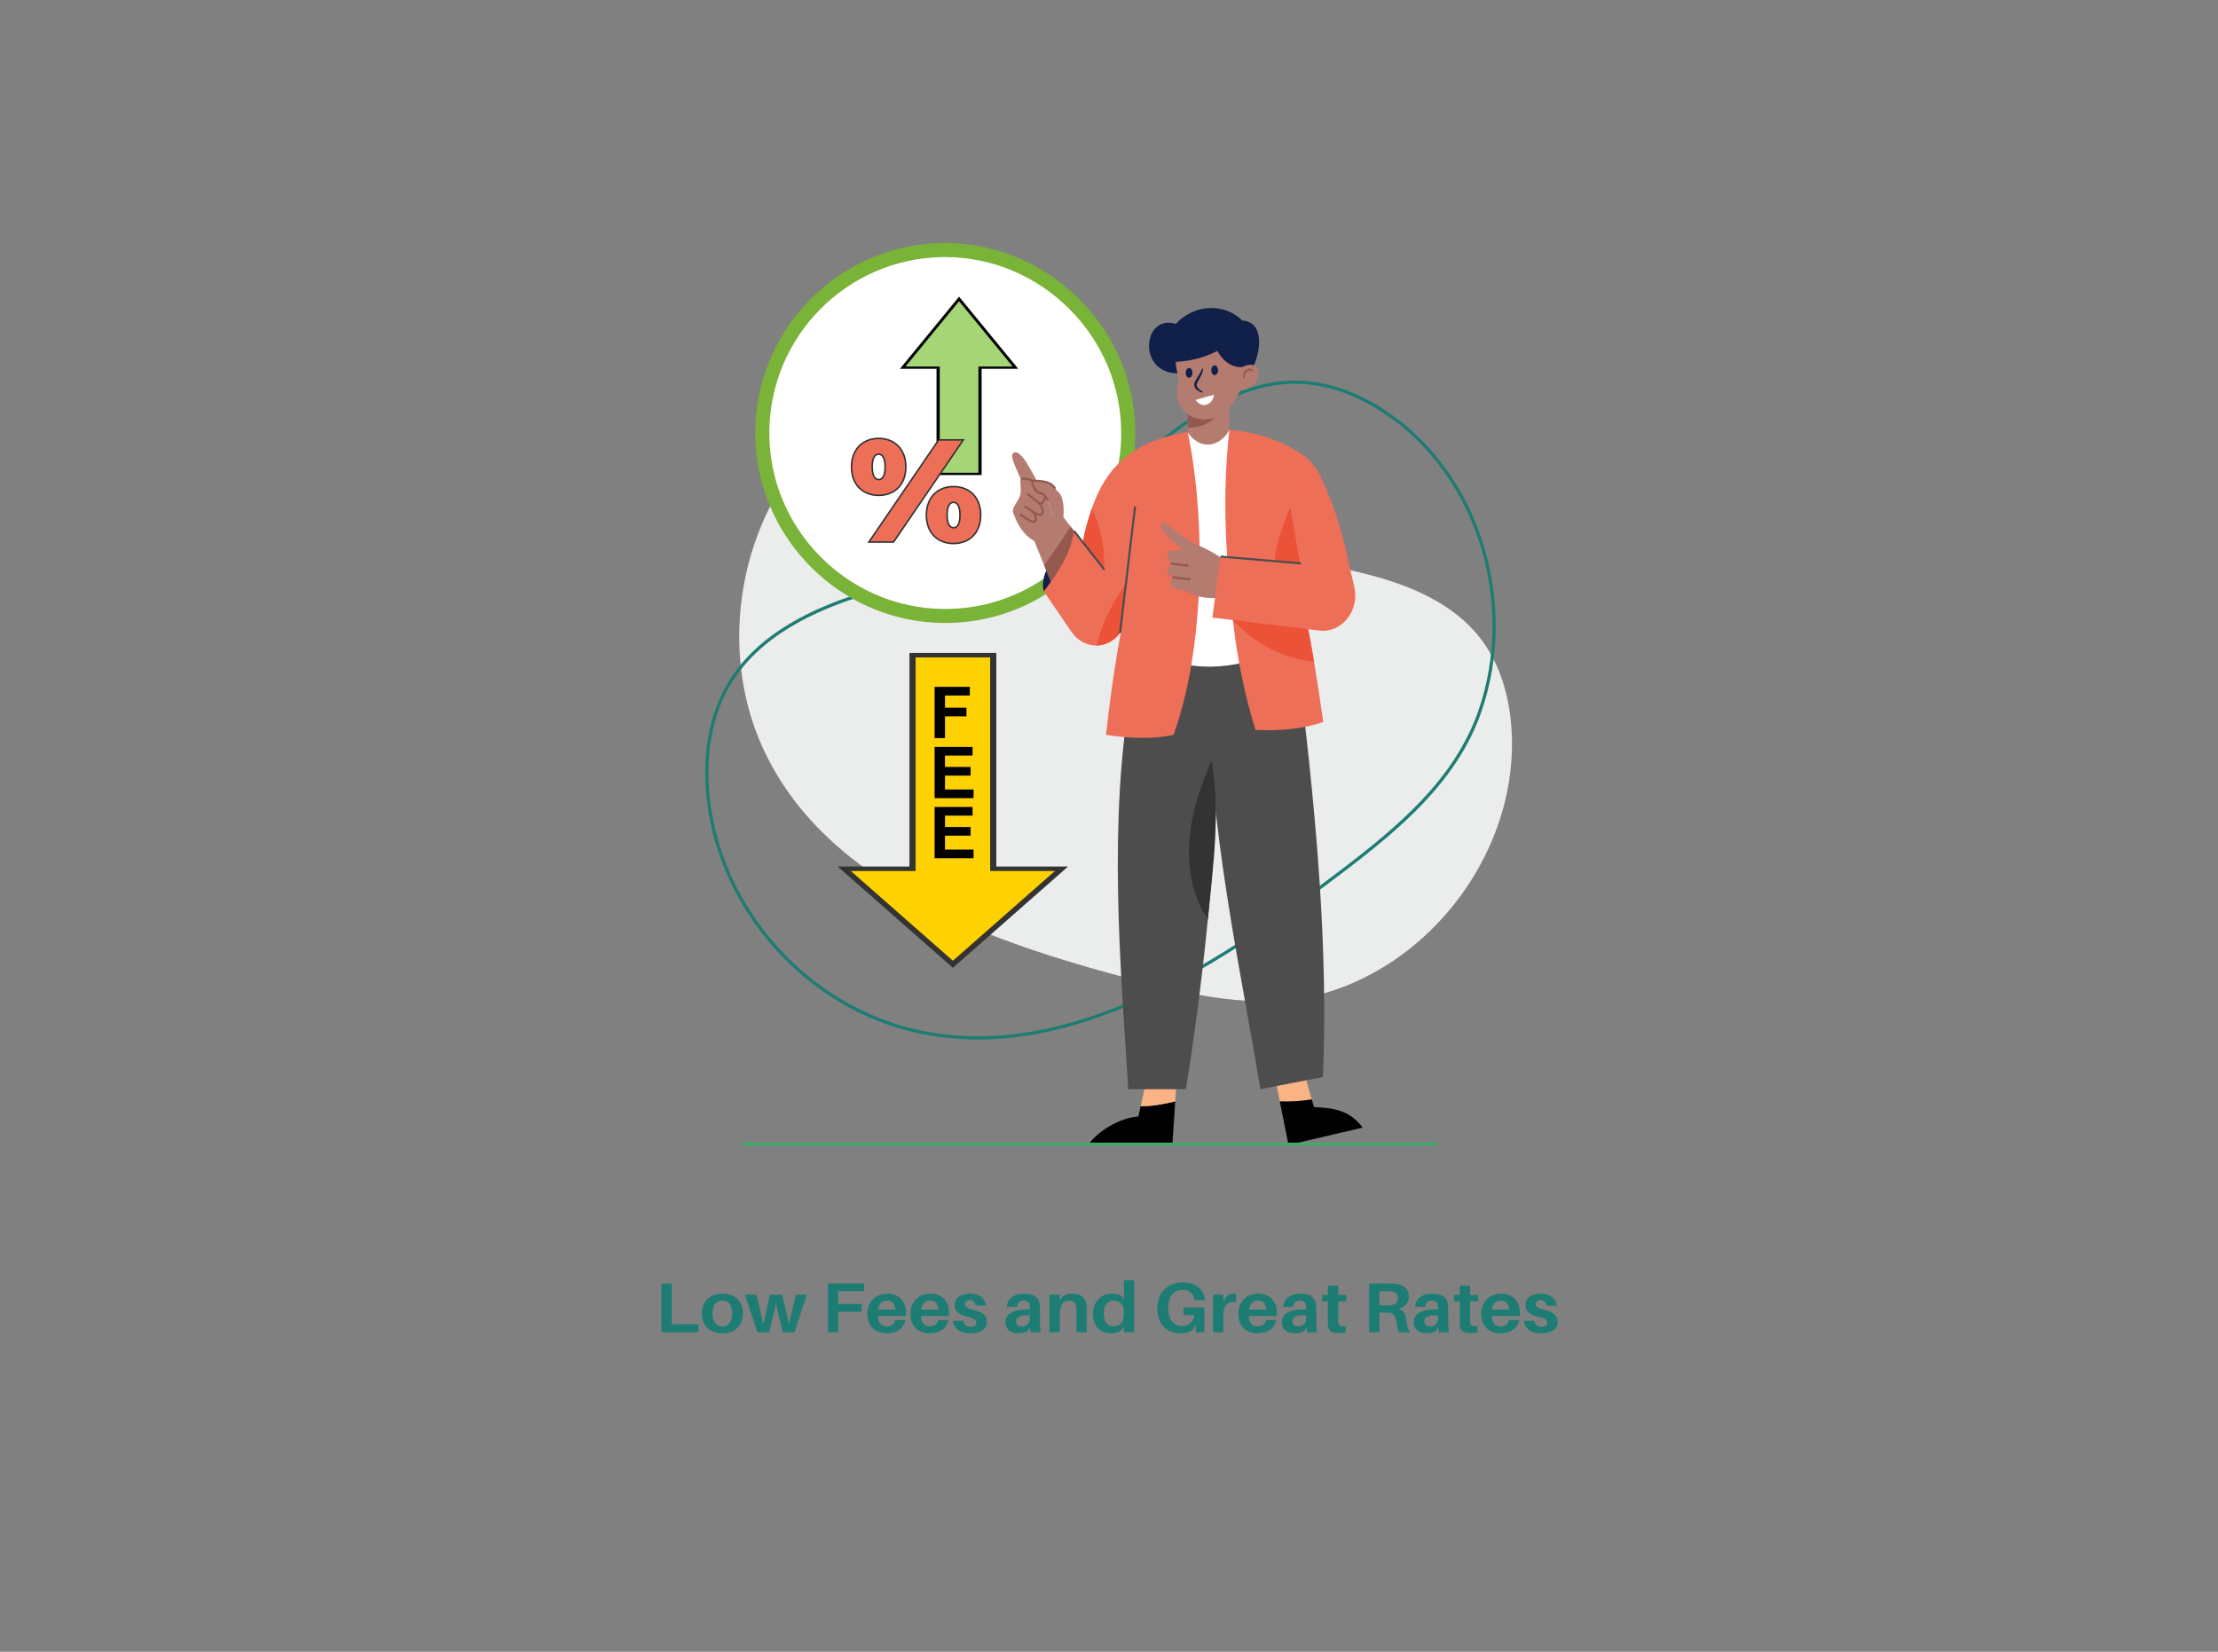 <?xml version="1.0" encoding="UTF-8"?>
<!DOCTYPE svg PUBLIC "-//W3C//DTD SVG 1.1//EN" "http://www.w3.org/Graphics/SVG/1.1/DTD/svg11.dtd">
<!-- Creator: CorelDRAW 2020 (64-Bit) -->
<svg xmlns="http://www.w3.org/2000/svg" xml:space="preserve" width="15.667in" height="11.667in" version="1.1" style="shape-rendering:geometricPrecision; text-rendering:geometricPrecision; image-rendering:optimizeQuality; fill-rule:evenodd; clip-rule:evenodd"
viewBox="0 0 15666.66 11666.66"
 xmlns:xlink="http://www.w3.org/1999/xlink"
 xmlns:xodm="http://www.corel.com/coreldraw/odm/2003">
 <rect x="0" y="0" width="15666.66" height="11666.66" fill="#808080" stroke="none"/>
 <defs>
  <style type="text/css">
   <![CDATA[
    .fil0 {fill:none}
    .fil1 {fill:none;fill-rule:nonzero}
    .fil3 {fill:#EBECEC;fill-rule:nonzero}
    .fil9 {fill:black;fill-rule:nonzero}
    .fil13 {fill:black;fill-rule:nonzero}
    .fil10 {fill:#102048;fill-rule:nonzero}
    .fil2 {fill:#1D7C73;fill-rule:nonzero}
    .fil5 {fill:#333333;fill-rule:nonzero}
    .fil7 {fill:#3DAD6D;fill-rule:nonzero}
    .fil15 {fill:#4D4D4D;fill-rule:nonzero}
    .fil21 {fill:#4D4D4D;fill-rule:nonzero}
    .fil8 {fill:#79B338;fill-rule:nonzero}
    .fil12 {fill:#94594E;fill-rule:nonzero}
    .fil19 {fill:#A5B1CF;fill-rule:nonzero}
    .fil22 {fill:#A5D575;fill-rule:nonzero}
    .fil11 {fill:#B47B70;fill-rule:nonzero}
    .fil20 {fill:#EB5237;fill-rule:nonzero}
    .fil17 {fill:#EE6F57;fill-rule:nonzero}
    .fil18 {fill:#EE6F57;fill-rule:nonzero}
    .fil14 {fill:#F9B384;fill-rule:nonzero}
    .fil4 {fill:#FED101;fill-rule:nonzero}
    .fil16 {fill:white;fill-rule:nonzero}
    .fil6 {fill:white;fill-rule:nonzero}
   ]]>
  </style>
 </defs>
 <g id="Layer_x0020_1">
  <rect class="fil0" x="-0" y="-0" width="15666.67" height="11666.67"/>
  <rect class="fil0" x="3678.77" y="8544.12" width="8309.12" height="1445.06"/>
  <polygon class="fil1" points="3683.33,9983.33 11983.33,9983.33 11983.33,8549.99 3683.33,8549.99 "/>
 </g>
 <g id="Layer_x0020_1_0">
  <polygon class="fil2" points="4934.06,9353.02 4744.72,9353.02 4744.72,9065.52 4672.15,9065.52 4672.15,9410.52 4934.06,9410.52 "/>
  <path id="1" class="fil2" d="M5102.37 9137.52c-93.09,0 -145.16,59 -145.16,140 0,80.5 52.07,140 145.16,140 93.09,0 145.16,-59.5 145.16,-140 0,-81 -52.07,-140 -145.16,-140zm0 231.5c-43.65,0 -69.95,-34.5 -69.95,-91.5 0,-57.5 26.3,-91.5 69.95,-91.5 43.65,0 69.95,34 69.95,91.5 0,57 -26.3,91.5 -69.95,91.5z"/>
  <polygon id="2" class="fil2" points="5699.31,9144.52 5621.46,9144.52 5572.56,9352.52 5525.22,9145.52 5437.91,9145.52 5392.16,9353.02 5342.72,9144.52 5261.72,9144.52 5350.61,9410.52 5433.18,9410.52 5481.04,9208.02 5528.37,9410.52 5610.42,9410.52 "/>
  <polygon id="3" class="fil2" points="5920.2,9119.52 6104.28,9119.52 6104.28,9065.52 5847.62,9065.52 5847.62,9410.52 5920.2,9410.52 5920.2,9265.02 6085.87,9265.02 6085.87,9210.52 5920.2,9210.52 "/>
  <path id="4" class="fil2" d="M6399.85 9272.02c0,-72.5 -45.23,-134.5 -130.96,-134.5 -85.73,0 -142,59.5 -142,141 0,93.5 59.43,139 136.22,139 65.74,0 118.34,-31.5 132.54,-93.5l-72.58 0c-4.74,28.5 -27.35,45 -58.38,45 -33.66,0 -59.96,-17.5 -64.69,-73.5l198.8 0c1.05,-9 1.05,-17 1.05,-23.5zm-134.11 -86c34.71,0 54.7,22.5 59.43,64.5l-123.07 0c6.31,-44 29.98,-64.5 63.64,-64.5z"/>
  <path id="5" class="fil2" d="M6703.85 9272.02c0,-72.5 -45.23,-134.5 -130.96,-134.5 -85.73,0 -142,59.5 -142,141 0,93.5 59.43,139 136.22,139 65.74,0 118.33,-31.5 132.54,-93.5l-72.58 0c-4.74,28.5 -27.35,45 -58.38,45 -33.66,0 -59.96,-17.5 -64.69,-73.5l198.8 0c1.06,-9 1.06,-17 1.06,-23.5zm-134.11 -86c34.71,0 54.7,22.5 59.43,64.5l-123.07 0c6.31,-44 29.98,-64.5 63.64,-64.5z"/>
  <path id="6" class="fil2" d="M6853.74 9137.52c-66.79,0 -110.97,31 -110.97,82 0,46 35.76,67.5 87.83,80 48.39,11.5 66.8,23 66.8,43.5 0,19.5 -17.88,29 -41.02,29 -25.24,0 -46.28,-13.5 -52.07,-42.5l-72.58 0c7.89,60 55.75,88 123.59,88 64.17,0 115.18,-26 115.18,-79.5 0,-49 -33.66,-71 -90.99,-85 -46.28,-11 -63.64,-21.5 -63.64,-41.5 0,-16.5 11.57,-28.5 33.13,-28.5 24.19,0 38.39,14 43.13,38.5l72.58 0c-6.31,-48.5 -44.18,-84 -110.98,-84z"/>
  <path id="7" class="fil2" d="M7279.75 9410.52l71 0c-4.21,-29.5 -5.26,-47.5 -5.26,-67.5l0 -86c0,-14.5 -0.53,-28.5 -1.58,-41 -4.21,-46 -33.66,-78.5 -112.02,-78.5 -66.8,0 -117.81,34 -119.92,94l70.48 -0.5c2.11,-29 17.88,-45 46.81,-45 28.4,0 41.02,13.5 43.13,32 1.05,9 1.05,17 1.05,25l0 5.5 -17.88 0c-101.51,0 -154.1,33 -154.1,91.5 0,50.5 41.55,77.5 89.93,77.5 26.3,0 49.96,-5 69.43,-17.5l13.67 -28.5 5.26 39zm-60.48 -41.5c-25.77,0 -42.6,-11 -42.6,-34.5 0,-35 38.92,-47.5 96.77,-43.5l0 21.5c0,37 -24.72,56.5 -54.17,56.5z"/>
  <path id="8" class="fil2" d="M7673.68 9212.02c-5.79,-46.5 -39.97,-74.5 -99.4,-74.5 -26.82,0 -47.33,5 -67.32,18.5l-21.56 31.5 0 -43 -72.58 0 0 266 72.58 0 0 -121.5c0,-74 27.87,-103 63.11,-103 35.24,0 51.54,19 53.65,47 1.05,13.5 1.05,26 1.05,37l0 140.5 72.58 0 0 -150c0,-21.5 -0.52,-35 -2.1,-48.5z"/>
  <path id="9" class="fil2" d="M8011.33 9043.02l-72.58 0 0 137 -18.41 -27.5c-14.2,-9.5 -42.6,-15 -65.74,-15 -72.05,0 -134.11,48.5 -134.11,145 0,78.5 46.28,135 124.65,135 28.4,0 56.8,-7 72.58,-18.5l21.04 -29.5 0 41 72.58 0 0 -367.5zm-145.16 326c-43.13,0 -70.48,-36.5 -70.48,-91 0,-61.5 31.03,-92 73.11,-92 33.66,0 69.95,21.5 69.95,81.5l0 13c0,65 -32.61,88.5 -72.58,88.5z"/>
  <path id="10" class="fil2" d="M8360.47 9234.52l0 54 76.87 0c-7.36,48.5 -40.5,77.5 -87.3,77.5 -56.8,0 -98.88,-44 -98.88,-130 0,-78.5 42.07,-126 100.98,-126 48.39,0 75.74,25 84.68,67.5l1.05 5 72.58 0 -0.52 -5c-7.37,-68 -58.38,-119 -156.73,-119 -101.5,0 -178.82,68.5 -178.82,181.5 0,109.5 63.64,177.5 164.62,177.5 39.89,0 67.67,-9 88.19,-28l16.3 -35 4.74 56 58.46 0 0 -176 -146.21 0z"/>
  <path id="11" class="fil2" d="M8710.83 9138.02c-15.78,0 -34.19,6 -47.86,18l-22.09 37 0 -48.5 -72.58 0 0 266 72.58 0 0 -122c0,-71.5 29.98,-97 90.46,-93l0 -55.5c-6.31,-1.5 -12.09,-2 -20.51,-2z"/>
  <path id="12" class="fil2" d="M9019.56 9272.02c0,-72.5 -45.23,-134.5 -130.96,-134.5 -85.73,0 -142,59.5 -142,141 0,93.5 59.43,139 136.22,139 65.74,0 118.33,-31.5 132.54,-93.5l-72.58 0c-4.73,28.5 -27.35,45 -58.38,45 -33.66,0 -59.96,-17.5 -64.69,-73.5l198.81 0c1.05,-9 1.05,-17 1.05,-23.5zm-134.11 -86c34.71,0 54.7,22.5 59.43,64.5l-123.07 0c6.31,-44 29.98,-64.5 63.64,-64.5z"/>
  <path id="13" class="fil2" d="M9232.04 9410.52l71 0c-4.21,-29.5 -5.26,-47.5 -5.26,-67.5l0 -86c0,-14.5 -0.52,-28.5 -1.58,-41 -4.2,-46 -33.66,-78.5 -112.02,-78.5 -66.8,0 -117.81,34 -119.91,94l70.48 -0.5c2.1,-29 17.88,-45 46.81,-45 28.4,0 41.02,13.5 43.13,32 1.06,9 1.06,17 1.06,25l0 5.5 -17.88 0c-101.51,0 -154.1,33 -154.1,91.5 0,50.5 41.55,77.5 89.94,77.5 26.3,0 49.96,-5 69.42,-17.5l13.68 -28.5 5.26 39zm-60.48 -41.5c-25.77,0 -42.6,-11 -42.6,-34.5 0,-35 38.92,-47.5 96.78,-43.5l0 21.5c0,37 -24.72,56.5 -54.17,56.5z"/>
  <path id="14" class="fil2" d="M9451.88 9192.02l57.85 0 0 -45.5 -57.85 0 0 -65.5 -72.58 0 0 65.5 -41.02 0 0 45.5 41.02 0 0 131c0,15 0,26.5 1.06,38.5 3.15,37.5 22.61,54.5 76.79,54.5 16.3,0 31.56,-1 47.86,-3.5l0 -45c-40.5,3 -50.49,-3 -52.59,-29 -0.52,-7 -0.52,-14.5 -0.52,-23.5l0 -123z"/>
  <path id="15" class="fil2" d="M9933.64 9323.52c-4.21,-38.5 -17.88,-67 -53.65,-80 43.13,-11.5 71,-39.5 71,-84 0,-59.5 -42.6,-85.5 -95.19,-91.5 -17.88,-2 -31.56,-2.5 -52.59,-2.5l-132.54 0 0 345 72.58 0 0 -139 42.07 0c9.46,0 18.41,0 28.4,0.5 29.45,2 44.18,24.5 48.91,61.5 3.68,32.5 8.94,53.5 17.88,77l79.42 0c-14.72,-19.5 -21.56,-45 -26.3,-87zm-190.39 -103.5l0 -100.5 53.12 0c13.15,0 22.09,0.5 30.5,1.5 28.4,3.5 47.86,15.5 47.86,49 0,33.5 -23.14,47 -52.07,49.5 -7.89,0.5 -16.83,0.5 -29.45,0.5l-49.96 0z"/>
  <path id="16" class="fil2" d="M10163.48 9410.52l71 0c-4.2,-29.5 -5.26,-47.5 -5.26,-67.5l0 -86c0,-14.5 -0.53,-28.5 -1.58,-41 -4.21,-46 -33.66,-78.5 -112.03,-78.5 -66.79,0 -117.81,34 -119.91,94l70.48 -0.5c2.1,-29 17.88,-45 46.81,-45 28.4,0 41.02,13.5 43.13,32 1.05,9 1.05,17 1.05,25l0 5.5 -17.88 0c-101.51,0 -154.1,33 -154.1,91.5 0,50.5 41.55,77.5 89.94,77.5 26.3,0 49.96,-5 69.43,-17.5l13.67 -28.5 5.26 39zm-60.48 -41.5c-25.77,0 -42.6,-11 -42.6,-34.5 0,-35 38.92,-47.5 96.77,-43.5l0 21.5c0,37 -24.72,56.5 -54.17,56.5z"/>
  <path id="17" class="fil2" d="M10383.32 9192.02l57.85 0 0 -45.5 -57.85 0 0 -65.5 -72.58 0 0 65.5 -41.02 0 0 45.5 41.02 0 0 131c0,15 0,26.5 1.05,38.5 3.15,37.5 22.61,54.5 76.79,54.5 16.3,0 31.56,-1 47.86,-3.5l0 -45c-40.5,3 -50.49,-3 -52.59,-29 -0.53,-7 -0.53,-14.5 -0.53,-23.5l0 -123z"/>
  <path id="18" class="fil2" d="M10735.7 9272.02c0,-72.5 -45.23,-134.5 -130.96,-134.5 -85.73,0 -142,59.5 -142,141 0,93.5 59.43,139 136.22,139 65.74,0 118.34,-31.5 132.54,-93.5l-72.58 0c-4.73,28.5 -27.35,45 -58.38,45 -33.66,0 -59.96,-17.5 -64.69,-73.5l198.8 0c1.05,-9 1.05,-17 1.05,-23.5zm-134.11 -86c34.71,0 54.7,22.5 59.43,64.5l-123.07 0c6.31,-44 29.98,-64.5 63.64,-64.5z"/>
  <path id="19" class="fil2" d="M10885.59 9137.52c-66.8,0 -110.97,31 -110.97,82 0,46 35.76,67.5 87.83,80 48.39,11.5 66.8,23 66.8,43.5 0,19.5 -17.88,29 -41.02,29 -25.24,0 -46.28,-13.5 -52.07,-42.5l-72.58 0c7.89,60 55.75,88 123.6,88 64.17,0 115.18,-26 115.18,-79.5 0,-49 -33.66,-71 -90.99,-85 -46.28,-11 -63.64,-21.5 -63.64,-41.5 0,-16.5 11.57,-28.5 33.13,-28.5 24.19,0 38.39,14 43.13,38.5l72.58 0c-6.31,-48.5 -44.18,-84 -110.97,-84z"/>
  <g id="_1646454956048">
   <rect class="fil0" x="3674.43" y="1716.56" width="8312.5" height="6375"/>
   <path class="fil3" d="M7198.62 6676.8c-748.37,-264.98 -1478.8,-668.83 -1809.85,-1392.47 -326.75,-714.36 -163.92,-1623.67 390.39,-2180.28 192.82,-193.58 435.83,-349.17 706.61,-385.68 382.48,-51.56 756.54,138.46 1067.52,366.93 311.04,228.47 593.55,503.68 943.51,666.43 397.11,184.68 848.2,209.33 1267.89,334.49 256.04,76.35 509.39,197.2 677.81,404.62 167.31,206.07 234.12,479.05 237.3,744.46 9.09,761.15 -514.12,1495.05 -1231.37,1750.1 -469.95,167.07 -962.28,61.1 -1428.29,-61.62 -263.33,-69.37 -543.66,-148.61 -821.52,-246.99z"/>
   <path class="fil2" d="M8753.37 6668.21l-6.1 -9.51c-283.65,182.17 -583.69,347.54 -892.81,467.26 -309.18,119.77 -627.41,193.9 -947.7,193.9 -141.07,-0.05 -282.56,-14.42 -423.89,-45.59 -386.36,-85.24 -732.91,-298.89 -993.25,-589.47 -260.33,-290.56 -434.36,-657.98 -476.04,-1050.46 -6.23,-58.66 -9.59,-118.09 -9.59,-177.64 0,-217.7 44.89,-436.69 158.04,-624.49 101.79,-168.96 249.79,-300.06 420.18,-403.02 170.38,-102.95 363.09,-177.65 553.48,-233.8 190.48,-56.2 386.09,-99.6 578.76,-152.08 192.61,-52.48 382.32,-114.03 560.92,-206.81 202.65,-105.29 381.66,-245.93 556.18,-392.98 174.47,-147.08 344.49,-300.59 528.87,-432.09 112.43,-80.19 233.1,-152.94 359.33,-206.81 126.23,-53.87 258.06,-88.83 393.03,-93.67 10.81,-0.39 21.61,-0.58 32.41,-0.58 128.15,0 253.5,27.15 372.24,73.35 118.7,46.2 230.72,111.48 332.04,187.59 443.33,332.9 692.79,887.62 692.79,1448.79 0,205.21 -33.38,411.24 -102.7,607.56 -84.69,239.87 -226.78,443.09 -397.64,624.29 -170.79,181.2 -370.33,340.3 -569.24,491.74 -224.87,171.12 -468.45,349.97 -725.42,515.04l6.1 9.51 6.09 9.46c257.75,-165.52 501.8,-344.74 726.87,-516.05 199.23,-151.65 399.69,-311.43 572.05,-494.21 172.29,-182.76 316.46,-388.63 402.48,-632.25 70.2,-198.87 103.93,-407.43 103.93,-615.08 -0.1,-567.73 -252.08,-1128.97 -701.76,-1466.83 -102.71,-77.17 -216.49,-143.49 -337.41,-190.58 -120.91,-47.06 -249.06,-74.87 -380.41,-74.87 -11.07,0 -22.13,0.19 -33.25,0.59 -138.33,4.98 -272.83,40.77 -401.03,95.47 -128.25,54.7 -250.2,128.33 -363.61,209.2 -185.79,132.52 -356.23,286.47 -530.33,433.2 -174.1,146.74 -351.82,286.23 -551.98,390.22 -176.38,91.64 -364.55,152.79 -556.48,205.06 -191.94,52.3 -387.7,95.72 -579.24,152.19 -191.63,56.53 -386.04,131.81 -558.76,236.14 -172.65,104.33 -323.71,237.81 -427.81,410.7 -115.81,192.25 -161.28,415.39 -161.28,636.13 0,60.39 3.4,120.62 9.71,180.02 42.23,397.6 218.36,769.25 481.69,1063.14 263.28,293.87 613.81,510.11 1005.19,596.48 142.99,31.54 286.12,46.06 428.75,46.06 323.81,0 644.78,-74.9 955.87,-195.4 311.09,-120.49 612.31,-286.59 896.83,-469.33l-6.09 -9.46z"/>
   <g>
    <polygon class="fil4" points="5963.3,6136.28 6730.61,6810.8 7497.91,6136.28 7015.64,6136.28 7015.64,4627.8 6445.6,4627.8 6445.6,6136.28 "/>
    <path id="1" class="fil5" d="M6713.92 6821.03l-767.31 -674.52 33.38 -20.46 767.31 674.52 0 20.46 -33.38 0zm33.38 0l-16.69 14.67 -16.69 -14.67 33.38 0zm767.31 -674.52l-767.31 674.52 -33.38 -20.46 767.31 -674.52 16.69 -5.73 16.69 26.19zm-16.69 -26.19l46.48 0 -29.79 26.19 -16.69 -26.19zm-482.27 0l482.27 0 0 31.92 -482.27 0 -21.74 -15.96 21.74 -15.96zm0 31.92l-21.74 0 0 -15.96 21.74 15.96zm21.74 -1524.44l0 1508.48 -43.48 0 0 -1508.48 21.74 -15.96 21.74 15.96zm-21.74 -15.96l21.74 0 0 15.96 -21.74 -15.96zm-570.04 0l570.04 0 0 31.92 -570.04 0 -21.74 -15.96 21.74 -15.96zm-21.74 15.96l0 -15.96 21.74 0 -21.74 15.96zm0 1508.48l0 -1508.48 43.48 0 0 1508.48 -21.74 15.96 -21.74 -15.96zm43.48 0l0 15.96 -21.74 0 21.74 -15.96zm-504.04 -15.96l482.3 0 0 31.92 -482.3 0 -16.69 -5.73 16.69 -26.19zm-16.69 26.19l-29.79 -26.19 46.48 0 -16.69 26.19z"/>
   </g>
   <path class="fil6" d="M8186.7 4091.78c-170.61,-68.37 -315.75,-173.59 -432.43,-319.87 135.76,-204.5 214.98,-449.7 214.98,-713.54 0,-718.04 -601.69,-1306.87 -1319.59,-1292.02 -728.73,15.09 -1309.24,633.41 -1262.4,1375.85 40.73,645.37 565.98,1168.11 1211.43,1206.15 318.04,18.73 612.91,-77.69 847.04,-251.3 203.17,86.9 443.91,106.28 738.85,28.23 16.2,-4.29 17.73,-27.25 2.12,-33.5z"/>
   <path class="fil7" d="M8186.7 4091.78l7.46 -18.54c-167.73,-67.21 -309.7,-170.2 -424.28,-313.77l-15.61 12.44 16.57 11.05c137.85,-207.63 218.33,-456.76 218.33,-724.59 0,-360.17 -149.06,-688.3 -387.59,-926.22 -238.43,-237.94 -566.74,-386.02 -925.39,-386.02 -8.9,0 -17.91,0.08 -26.92,0.28 -712.04,14.75 -1284.61,596.46 -1284.61,1311.94 0,28.19 0.88,56.56 2.69,85.1 41.49,655.58 574.48,1186.06 1230.22,1224.81 26.62,1.57 53.07,2.35 79.32,2.35 292.46,0.02 562.61,-95.78 780.72,-257.53l-11.87 -16.02 -7.86 18.33c118.48,50.7 249.73,78.89 395.91,78.85 109.78,0 227.99,-15.83 355.87,-49.67 8.74,-2.27 16.3,-7.74 20.9,-14.43 4.78,-6.72 6.97,-14.42 6.97,-22.12 0,-6.86 -1.82,-13.85 -5.74,-20.16 -3.92,-6.29 -10.15,-11.65 -17.63,-14.61l-7.46 18.54 -7.39 18.51 1.06 -2.63 -2.3 1.47 1.24 1.16 1.06 -2.63 -2.3 1.47 1.72 -1.11 -2.11 0 0.39 1.11 1.72 -1.11 -2.11 0 1.63 0 -1.33 -0.94 -0.3 0.94 1.63 0 -1.33 -0.94 2.11 1.49 -0.69 -2.59 -1.43 1.09 2.11 1.49 -0.69 -2.59c-124.91,33.09 -239.68,48.35 -345.63,48.35 -141.11,0 -266.6,-27.05 -380.2,-75.63l-10.54 -4.5 -9.21 6.81c-211.61,156.86 -473.31,249.67 -756.96,249.69 -25.49,0 -51.17,-0.74 -76.93,-2.27 -635.43,-37.34 -1152.8,-552.34 -1192.76,-1187.49 -1.7,-27.72 -2.59,-55.24 -2.59,-82.59 0,-693.7 555.24,-1257.78 1245.44,-1272.04 8.81,-0.19 17.53,-0.27 26.15,-0.27 347.54,0 665.78,143.46 897.22,374.39 231.44,230.93 375.8,548.93 375.8,897.95 0,259.82 -77.97,501.13 -211.61,702.52l-8.03 12.11 9.09 11.36c118.79,148.98 266.99,256.45 440.66,325.94l7.39 -18.51z"/>
   <path class="fil8" d="M8206.61 4046.36l26.06 10.49 -2.56 6.36c2.59,2.86 4.88,5.88 6.83,9.01 3.36,5.52 5.85,11.27 7.53,16.95l0.13 0.47c1.72,6.19 2.59,12.44 2.59,18.39 0,6.86 -1.04,13.82 -3.16,20.61 -2.05,6.43 -5.15,12.71 -9.25,18.53 -4.33,6.19 -10.05,11.9 -16.61,16.41 -5.98,4.1 -13.15,7.53 -20.98,9.55 -65.09,17.28 -127.84,29.96 -188.19,38.3 -60.99,8.37 -119.33,12.47 -175.21,12.47 -74.65,0 -146,-7.3 -214.12,-21.11 -58.54,-11.87 -114.25,-28.51 -167.28,-49.43 -107.73,76.49 -227.23,137.49 -355.07,179.65 -132.24,43.61 -273.67,67.25 -420.43,67.25l-40.48 -0.7 -40.45 -1.75c-335.43,-19.81 -639.42,-165.36 -864.74,-389.7 -225.31,-224.34 -372.25,-527.59 -393.43,-862.79l-2.02 -43.48 -0.78 -43.48c0,-365.32 146.13,-696.69 383.15,-938.74 237.35,-242.43 566.12,-395.25 930.57,-402.78l27.24 -0.27c180.06,-0.1 352.51,36.35 510.31,102.19 163.81,68.32 312,168.49 436.17,292.43 124.41,124.11 225.07,272.25 293.77,436.44 66,157.73 102.62,330.39 102.62,510.75 0,134.46 -19.91,264.45 -56.82,387.04 -34.6,114.86 -84.23,223.3 -146.47,322.86 49.76,58.2 104.54,109.04 164.05,152.89 68.53,50.44 143.68,91.73 224.91,124.37l2.12 0.84zm-769.35 -4.67l1.55 -3.57 2.25 3.06 24.11 10.29c55.24,23.6 113.11,42 173.97,54.3 60.86,12.34 125.69,18.9 194.65,18.9 51.95,0 105.81,-3.73 161.63,-11.4 27.94,-3.9 56.45,-8.74 85.57,-14.63 -57.13,-28.51 -111.22,-61.53 -162.17,-99.22 -74.91,-55.41 -142.9,-120.84 -203.32,-196.63l-22.56 -28.15 19.97 -30.09c66.37,-100.03 118.76,-210.25 154.13,-327.67 34.13,-113.38 52.52,-233.79 52.52,-358.53 0,-167.04 -33.86,-326.79 -94.92,-472.72 -63.62,-152.05 -156.82,-289.23 -272.08,-404.23 -115.2,-114.96 -252.52,-207.8 -404.3,-271.11 -145.96,-60.93 -305.57,-94.62 -472.08,-94.62l-25.59 0.17c-337.35,6.96 -641.85,148.55 -861.78,373.16 -219.3,224 -354.56,530.85 -354.56,869.35l0.54 40.08 1.95 40.65c19.5,310.08 155.64,590.97 364.35,798.77 208.8,207.86 490.34,342.8 800.62,361.02l37.46 1.68 37.72 0.47c136.08,0 266.94,-21.89 389.33,-62.24 127.03,-41.86 244.95,-103.7 349.99,-181.54l21.05 -15.57z"/>
   <polygon class="fil9" points="6601.54,5213.37 6601.54,4851.43 6850.24,4851.43 6850.24,4912.59 6674.84,4912.59 6674.84,4998.53 6826.49,4998.53 6826.49,5059.69 6674.84,5059.69 6674.84,5213.37 "/>
   <polygon id="1" class="fil9" points="6601.54,5637.54 6601.54,5275.6 6869.45,5275.6 6869.45,5336.77 6674.84,5336.77 6674.84,5417.14 6855.81,5417.14 6855.81,5478.31 6674.84,5478.31 6674.84,5576.37 6876.53,5576.37 6876.53,5637.54 "/>
   <polygon id="2" class="fil9" points="6601.54,6061.71 6601.54,5699.78 6869.45,5699.78 6869.45,5760.94 6674.84,5760.94 6674.84,5841.31 6855.81,5841.31 6855.81,5902.48 6674.84,5902.48 6674.84,6000.55 6876.53,6000.55 6876.53,6061.71 "/>
   <g id="_1646454954224">
    <path class="fil10" d="M7372.96 4176.94c0,0 -58.9,-149.97 184.14,-352.49l-3.68 335.09 -180.46 17.4z"/>
    <path class="fil11" d="M7364.85 3479.74c-86.53,-176.5 -157.13,-303.33 -201.65,-283.32 -11.78,5.3 -17.36,20.47 -13.96,33.9 23.52,92 118.6,263.43 118.6,263.43l97.01 -14.01z"/>
    <path class="fil11" d="M7475.34 3732.13l-152 98.29c-66.72,-30.14 -124.91,-90.87 -165.11,-203.5 -5.61,-15.8 -4.27,-33.68 4.11,-47.86l31.83 -54.45c11.34,-19.18 16.8,-41.73 15.61,-64.61l-3.04 -65.76c-0.2,-4.79 1.5,-9.44 4.67,-12.72l23.48 -24.21c4.24,-4.34 10.68,-4.74 15.34,-0.95l49.09 40.17 -9.56 -0.64c0,0 8.1,85.07 71.31,89.26l32.85 42.06 81.43 204.94z"/>
    <path class="fil11" d="M7495.98 3718.92l-20.64 13.21 -81.43 -204.94 -32.85 -42.06c-63.21,-4.19 -71.31,-89.26 -71.31,-89.26l9.56 0.64 74.4 4.35c20.63,1.13 40.09,10.32 55.11,25.79l50.52 52.36c9.72,10.15 16.92,22.72 20.91,36.57 19.89,68.16 16.04,135.83 -4.27,203.34z"/>
    <path class="fil11" d="M7586.54 3750.65l-34.31 325.52c0,0 -98.23,77.78 -103.1,85.87 -2.21,3.53 -35.93,-76.3 -73.06,-167.18 -47.86,-116.8 -101.35,-251.72 -101.35,-251.72l213.58 -120.78 74.98 97.8 23.25 30.49z"/>
    <path class="fil12" d="M7586.54 3750.65l-34.31 325.52c0,0 -98.23,77.78 -103.1,85.87 -2.21,3.53 -35.93,-76.3 -73.06,-167.18l187.22 -274.71 23.25 30.49z"/>
    <path class="fil12" d="M7396.83 3538.33c-4.83,-5.61 -26.37,-34.47 -33.25,-43.66 -75.11,-5.67 -81.15,-97.45 -81.2,-98.4l-0.39 -7.59 7.59 -0.18c121.79,-2.77 147.57,29.77 162.95,49.26 2.68,3.38 4.98,6.29 7.28,8.35l-9.81 10.98c-3.24,-2.92 -6.05,-6.46 -9.01,-10.21 -14.23,-18 -35.7,-45 -143.06,-43.8 2.96,20.56 15.89,75.01 69.81,77.07l3.52 0.13 2.09 2.82c10.16,13.63 30.44,40.69 34.67,45.63l-11.19 9.59z"/>
    <path class="fil12" d="M7349.2 3562.39c-7.63,0 -14.39,-3.1 -18.62,-6.59 -10.12,-8.26 -79.06,-62.5 -79.06,-62.5l9.09 -11.58c0,0 69.13,54.39 79.3,62.69 2.41,1.96 8.07,4.67 14.07,2.35 8.77,-3.41 15.22,-16.33 18.14,-36.38l14.59 2.12c-4.79,32.72 -17.55,44.15 -27.4,48 -3.44,1.32 -6.84,1.89 -10.12,1.89z"/>
    <path class="fil12" d="M7283.46 3399.7c-6.52,-6.48 -59.69,-14.06 -70.05,-11.12l-4.03 -14.15c12.93,-3.66 77.92,3.15 86.69,17.62l-12.61 7.65z"/>
    <path class="fil12" d="M7345.88 3642.58c-21.51,0 -48.04,-17.45 -51.83,-20.02l-61.91 -40.65 8.11 -12.3 61.98 40.7c15.85,10.7 43.05,22.88 51.63,15.22 3.01,-2.72 4.47,-7.17 4.35,-13.25 -0.35,-18.27 -14.94,-44.84 -26.76,-54.66l9.4 -11.33c14.79,12.26 31.63,42.96 32.1,65.7 0.2,10.41 -3,18.87 -9.25,24.49 -4.91,4.39 -11.11,6.1 -17.83,6.1z"/>
    <path class="fil12" d="M7300.58 3692.54c-18.38,0 -40.48,-14.17 -45.9,-17.83l-54.39 -35.73 8.06 -12.3 54.51 35.79c13.69,9.26 37.12,19.87 44.28,13.45 2.45,-2.21 3.64,-5.89 3.57,-10.95 -0.32,-16.59 -14.12,-39.81 -23.21,-47.38l9.41 -11.33c13.12,10.89 28.11,38.2 28.5,58.42 0.2,9.4 -2.72,17.09 -8.42,22.2 -4.55,4.1 -10.28,5.68 -16.4,5.68z"/>
    <path class="fil13" d="M8056.88 7813.67l-16.01 72.5c-124.68,8.66 -280.04,94.44 -356.13,201.88l595.72 0 20.6 -308.33c-78.79,19.13 -173.55,36.36 -244.19,33.95z"/>
    <path class="fil14" d="M8301.06 7779.72l11.78 -176.9 -200.93 -38.42 -55.03 249.28c70.64,2.41 165.4,-14.83 244.19,-33.95z"/>
    <path class="fil14" d="M9265.65 7765.32l-73.61 -255.84 -201.28 26.85 48.82 243.31c77.83,2.72 153.73,-2.1 226.07,-14.32z"/>
    <path class="fil13" d="M9624.98 7964.64c-99.07,-132.94 -219.2,-136.81 -343.89,-145.47l-15.45 -53.85c-72.34,12.22 -148.24,17.04 -226.07,14.32l61.66 307.19 523.75 -122.19z"/>
    <path class="fil15" d="M8633.35 4583.59l-25.77 717.04c-0.6,19.29 -1.19,38.74 -1.9,57.87 -13.28,393.72 -38.9,771.83 -74.4,1137.26 -40.2,413.89 -92.93,811.61 -154.96,1197.5l-406.81 0c-54.19,-860.35 -145.51,-1893.17 22.1,-2827.59l102.07 -249.81 539.67 -32.26z"/>
    <path class="fil15" d="M9193.07 4905.91c102.1,853.91 190.46,1809.92 151.2,2701.45l-441.91 85.94c-120.74,-743.49 -331.55,-1699.82 -358.39,-2561.82l-58.94 -700.89 662.57 185.28 45.46 290.04z"/>
    <polygon class="fil11" points="8388.7,3193 8683.87,3193 8683.87,2827.11 8388.7,2827.11 "/>
    <path class="fil16" d="M8386.84 3052.46c108.04,149.75 245.45,84.18 297,-16.47l351.1 1559.79c-327.63,141.1 -642.6,161.99 -937.78,-5.37l186.59 -1476.93 103.09 -61.01z"/>
    <path class="fil10" d="M8846.78 2600.93c65.34,-129.07 80.01,-328.58 -72.1,-336.93 -131.95,-130.17 -345.3,-112.3 -469.35,23.47 -239.68,-73.76 -275.1,365.57 29.96,348.81l511.49 -35.36z"/>
    <path class="fil12" d="M8388.7 2827.11l0 194.59c87.2,1.89 160.49,-30.46 205.04,-86.34 0,0 -86.06,-60.11 -153.9,-108.25l-51.15 0z"/>
    <path class="fil11" d="M8806.58 2472.15l-23.41 225.94c-35.81,100.15 -79.96,170.71 -135.51,215.49 -57.31,46.1 -131.56,60.69 -199.91,40.06 -58.57,-17.83 -106.45,-61.27 -126.06,-120.05 -10.75,-32.4 -12.97,-69.38 -3.52,-109.29 1.46,-6.34 2.65,-12.67 3.24,-19.15 3.08,-25.92 0.28,-52.29 -6.21,-77.62 -13.72,-53.02 -14.43,-108.26 -4.86,-165.41l264.85 -83.81 231.37 93.83z"/>
    <path class="fil17" d="M8288.65 5190.49c-137.05,30.05 -297.74,27.28 -476.23,0 43.84,-399.05 103.93,-782.06 196.43,-1133.13l-385.43 -37.63c3.64,-62.14 11.75,-126.17 24.51,-191.77 14.31,-73.87 34.67,-149.81 60.92,-227.31 0.86,-2.77 1.89,-5.53 2.92,-8.29 93.06,-269.26 262.01,-472.07 677.48,-541.29 130.14,620.34 120.33,1537.91 -100.6,2139.42z"/>
    <path class="fil17" d="M9281.61 4673.89c23.41,139.79 44.04,279.7 65.11,425.37 -133.19,47.44 -294.15,64.67 -478.72,56.45 -77.16,-248.37 -129.46,-507 -159.67,-774.64 0,-1.03 -0.15,-1.91 -0.31,-2.94 -47.56,-425.53 -78.35,-874.48 -24.15,-1341.7 169.98,12.08 344.23,64.22 507.46,168.8 55.98,35.95 101.32,88.83 131.68,151.42 114.17,234.94 167.33,441.59 211.49,655.01l-357.16 145.08c10.44,43.61 20.33,86.76 29.73,129.33 29.02,131.83 53.06,259.68 74.56,387.82z"/>
    <path class="fil18" d="M8090.99 3907.02l-47.8 389.22 -22.3 29.52 -109.41 144.82c-44.51,58.85 -105.63,88.19 -167.07,88.71 -66.29,0.52 -132.57,-32.45 -177.81,-98.73l-193.66 -283.58c95.31,-127.38 187.1,-256.84 213.5,-426.33 125,145.68 162.08,200.56 162.08,200.56l342.45 -44.19z"/>
    <path class="fil10" d="M8303.67 2555.67c98.11,-4.91 196.43,-25.81 295.02,-77.11 31.2,59.52 104.84,138.07 212.87,108.61l11.75 -65.04 8.37 -110.63 -325.18 -103.93 -254.81 83.81 51.98 164.28z"/>
    <path class="fil19" d="M8708.34 4381.07l0 0c-0.75,-0.88 -1.61,-1.62 -2.37,-2.5l2.05 -0.44c0.16,1.04 0.31,1.92 0.31,2.94l0 0z"/>
    <path class="fil20" d="M9281.61 4673.89c-207.69,-20.18 -404.63,-115.92 -573.28,-292.82l0 0c0,-1.03 -0.15,-1.91 -0.31,-2.94l499.04 -92.06c29.02,131.83 53.06,259.68 74.56,387.82z"/>
    <path class="fil5" d="M8558.52 5373.67c63.29,385.51 8.26,756.66 -27.24,1122.08 -296.64,-461.91 -12.09,-1023.8 27.24,-1122.08z"/>
    <polygon class="fil21" points="7794.31,4027.84 7580.77,3755.13 7592.35,3746.06 7805.93,4018.76 "/>
    <path class="fil20" d="M9068.23 4049.92c-21.63,0 -41.04,-7.35 -52.78,-28.07 -31.47,-55.63 9.8,-237.34 98.04,-437.97l73.65 422.23c0,0 -66.09,43.81 -118.91,43.81z"/>
    <path class="fil11" d="M8357.23 3883.82l-89.33 6.24c-9.72,0.68 -17.99,7.93 -20.75,18.14l-0.6 2.24c-4.27,16.03 -1.18,33.34 8.26,46.44l16.13 22.29c2.57,3.56 2.02,8.5 -1.3,11.4 -14.15,6.96 -24.43,20.78 -25.02,36.54 -0.12,3.93 0.15,7.78 0.91,11.31 3.24,15.2 13.91,27.2 27.71,31.18l8.7 2.52c1.15,0.32 1.66,1.77 0.99,2.83l-12.53 20.99c-9.33,16.35 4.27,47.05 17.67,58.09 2.72,4.53 11.38,6.2 16.33,6.87l39.37 5.39c18.3,2.51 35.77,9 51.7,18.34 79.46,46.57 176.66,41.74 273.79,37.11l-7.59 -255.26c-66.25,-50.89 -142.27,-94.07 -230.31,-127.79l-209.67 -149.22c-45.97,20.24 -17.2,76.98 135.55,194.36z"/>
    <path class="fil18" d="M9534.49 4011.67l30.99 130.42c40.2,169.34 -86.73,330.41 -245.8,311.83l-756.11 -91.81 57.72 -431 913.19 80.56z"/>
    <polygon class="fil21" points="7918.76,4471.47 7904.13,4469.73 8010.07,3576.87 8024.7,3578.6 "/>
    <polygon class="fil21" points="9187.73,3986.44 8620.66,3938.44 8621.89,3923.77 9189,3971.77 "/>
    <path class="fil12" d="M8393.44 4002.39c-4.35,-0.45 -106.38,-11.17 -124.61,-16.26l3.99 -14.19c14.12,3.95 92.98,12.75 122.15,15.8l-1.54 14.66z"/>
    <path class="fil12" d="M8406.96 4099.37c-4.47,-0.45 -109.46,-11.1 -127.65,-16.19l3.95 -14.2c14.11,3.95 95.15,12.7 125.2,15.73l-1.5 14.66z"/>
    <path class="fil11" d="M8739.5 2753.47c184.96,27.65 209.51,-266.94 13.12,-149.11l-13.12 149.11z"/>
    <path class="fil12" d="M8782.27 2673.03c-2.21,-9.51 -2.81,-19.68 -0.67,-29.77 2.05,-10.09 6.99,-19.93 14.7,-27.63 7.66,-7.54 18.57,-13.13 30.12,-12.24 11.46,0.59 22.06,7.63 26.41,17.06l-4.63 3.43c-6.72,-5.78 -14.39,-8.37 -21.7,-7.62 -7.4,0.57 -14.36,4.5 -19.97,9.87 -5.69,5.43 -9.8,12.63 -13.01,20.5 -2.93,8.01 -4.19,16.76 -5.5,25.93l-5.76 0.46z"/>
    <path class="fil10" d="M8423.05 2633.51c0,18.99 -10.71,34.37 -23.91,34.37 -13.24,0 -23.96,-15.38 -23.96,-34.37 0,-18.97 10.72,-34.37 23.96,-34.37 13.2,0 23.91,15.39 23.91,34.37z"/>
    <path class="fil10" d="M8603.51 2615.11c0,18.98 -10.71,34.37 -23.95,34.37 -13.21,0 -23.92,-15.39 -23.92,-34.37 0,-18.98 10.71,-34.37 23.92,-34.37 13.24,0 23.95,15.38 23.95,34.37z"/>
    <path class="fil10" d="M8498.55 2604.49c-1.74,17.47 -7.94,34.29 -15.5,49.72 -6.99,15.57 -17.51,30.4 -24.39,43.98 -7.07,14.07 -8.93,27.27 -0.15,38.72 8.65,11.71 22.92,21.07 36.61,31.04l-3.36 6.05c-15.58,-6.32 -32.26,-12.8 -45.35,-27.37 -6.52,-7.15 -11.11,-17.81 -11.02,-28.28 0.16,-10.46 3.43,-19.82 7.51,-27.98 8.7,-16.42 18.54,-28.8 26.88,-43.35 8.54,-14.19 16.56,-28.41 22.02,-44.02l6.76 1.48z"/>
    <path class="fil16" d="M8444.55 2824.82l129.78 -36.95c0,0 -0.51,58.47 -62.58,72.73 -35.5,8.14 -67.2,-35.78 -67.2,-35.78z"/>
    <path class="fil20" d="M7744.42 4559.29c53.49,-218.33 171.84,-382.91 198.73,-418.36l-39.02 328.81 7.36 0.87c-44.55,58.83 -105.63,88.16 -167.07,88.68z"/>
    <path class="fil21" d="M7911.49 4470.61l0 0 -7.36 -0.87 39.02 -328.81c3.56,-4.67 5.49,-7.11 5.49,-7.11l-20.12 230.13 -17.03 106.62c0,0.01 0,0.02 0,0.03z"/>
    <path class="fil20" d="M7752.61 3950.69l-102.98 -131.46c14.24,-71.12 34.04,-144.13 59.22,-218.57 0.86,-2.77 1.89,-5.53 2.92,-8.29 25.14,46.93 79.89,168.98 86.58,352.42l-45.74 5.9z"/>
    <path class="fil20" d="M7798.63 4009.44l-46.02 -58.76 45.74 -5.9c0.74,20.78 0.87,42.33 0.28,64.66z"/>
    <path class="fil21" d="M7798.27 4020.93l-150.34 -192.97c0.55,-2.91 1.15,-5.83 1.7,-8.74l102.98 131.46 46.02 58.76c-0.08,3.81 -0.2,7.64 -0.35,11.49z"/>
   </g>
   <polygon class="fil7" points="5246.91,8091.56 10150.13,8091.56 10150.13,8070.48 5246.91,8070.48 "/>
   <g>
    <polygon class="fil22" points="6376.15,2596.8 6774.37,2111.57 7172.59,2596.8 6922.3,2596.8 6922.3,3347.14 6626.45,3347.14 6626.45,2596.8 "/>
    <path id="1" class="fil13" d="M6764.59 2107.6l19.54 0 0 7.94 -398.22 485.22 -19.54 -7.94 398.22 -485.22zm0 0l9.77 -11.91 9.77 11.91 -19.54 0zm417.77 485.22l-9.77 11.91 -9.77 -3.97 -398.22 -485.22 19.54 -7.94 398.22 485.22zm0 0l9.77 11.91 -19.54 0 9.77 -11.91zm-260.07 11.91l-11.28 -7.94 11.28 -7.94 250.3 0 0 15.87 -250.3 0zm-11.28 -7.94l0 -7.94 11.28 0 -11.28 7.94zm22.57 750.34l-11.28 7.94 -11.28 -7.94 0 -750.34 22.57 0 0 750.34zm0 0l0 7.94 -11.28 0 11.28 -7.94zm-307.13 7.94l-11.28 -7.94 11.28 -7.94 295.84 0 0 15.87 -295.84 0zm0 0l-11.28 0 0 -7.94 11.28 7.94zm-11.28 -758.28l11.28 -7.94 11.28 7.94 0 750.34 -22.57 0 0 -750.34zm11.28 -7.94l11.28 0 0 7.94 -11.28 -7.94zm-250.31 15.87l-9.77 -11.91 9.77 -3.97 250.31 0 0 15.87 -250.31 0zm0 0l-19.54 0 9.77 -11.91 9.77 11.91z"/>
   </g>
   <g>
    <path class="fil18" d="M6780.6 3637.78c0,-69.05 -22.69,-89.67 -45.38,-89.67 -22.65,0 -45.33,20.62 -45.33,89.67 0,69.07 22.68,89.7 45.33,89.7 22.7,0 45.38,-20.63 45.38,-89.7zm-237.09 0c0,-127.81 82.46,-200.98 191.7,-200.98 109.31,0 191.74,73.16 191.74,200.98 0,128.87 -82.43,201.03 -191.74,201.03 -109.24,0 -191.7,-72.16 -191.7,-201.03zm-291.71 -340.12c0,-69.08 -22.69,-89.71 -45.35,-89.71 -22.68,0 -45.38,20.63 -45.38,89.71 0,69.01 22.7,89.63 45.38,89.63 22.66,0 45.35,-20.63 45.35,-89.63zm378.33 -190.72l174.17 0 -492.74 721.53 -174.17 0 492.74 -721.53zm-615.41 190.72c0,-127.88 82.44,-201.04 191.74,-201.04 109.25,0 191.75,73.16 191.75,201.04 0,128.83 -82.5,200.96 -191.75,200.96 -109.3,0 -191.74,-72.13 -191.74,-200.96z"/>
    <path id="1" class="fil5" d="M6735.22 3553.54l0 -10.87 0 0 2.44 0.07 2.45 0.22 2.46 0.37 2.44 0.53 2.43 0.7 2.41 0.86 2.38 1.04 2.34 1.22 2.3 1.41 2.24 1.59 2.17 1.78 2.11 1.96 2.03 2.16 1.96 2.34 1.88 2.54 1.79 2.73 1.7 2.93 1.61 3.13 1.52 3.34 1.43 3.55 1.33 3.76 1.23 3.97 1.13 4.2 1.02 4.43 0.91 4.66 0.8 4.9 0.69 5.15 0.57 5.39 0.45 5.65 0.33 5.91 0.2 6.18 0.07 6.44 -10.87 0 -0.07 -6.22 -0.19 -5.93 -0.31 -5.65 -0.43 -5.38 -0.54 -5.1 -0.65 -4.84 -0.75 -4.57 -0.85 -4.32 -0.94 -4.06 -1.02 -3.81 -1.11 -3.57 -1.18 -3.34 -1.25 -3.11 -1.31 -2.87 -1.37 -2.65 -1.42 -2.44 -1.46 -2.24 -1.5 -2.03 -1.54 -1.85 -1.57 -1.66 -1.59 -1.48 -1.62 -1.32 -1.64 -1.17 -1.66 -1.02 -1.68 -0.87 -1.7 -0.74 -1.72 -0.62 -1.74 -0.5 -1.76 -0.38 -1.78 -0.27 -1.8 -0.15 -1.81 -0.06 0 0zm-39.89 84.24l-10.87 0 0 0 0.07 -6.44 0.2 -6.18 0.33 -5.91 0.45 -5.65 0.57 -5.39 0.69 -5.15 0.81 -4.9 0.91 -4.66 1.02 -4.43 1.13 -4.2 1.23 -3.97 1.32 -3.76 1.43 -3.55 1.52 -3.34 1.61 -3.13 1.7 -2.93 1.79 -2.74 1.87 -2.54 1.96 -2.35 2.04 -2.16 2.11 -1.96 2.18 -1.78 2.23 -1.59 2.29 -1.41 2.34 -1.22 2.38 -1.04 2.41 -0.86 2.43 -0.7 2.44 -0.53 2.45 -0.37 2.44 -0.22 2.44 -0.07 0 10.87 -1.8 0.06 -1.8 0.15 -1.77 0.27 -1.75 0.38 -1.74 0.5 -1.72 0.62 -1.69 0.74 -1.68 0.87 -1.65 1.02 -1.64 1.17 -1.62 1.33 -1.59 1.48 -1.56 1.66 -1.54 1.84 -1.5 2.04 -1.46 2.23 -1.42 2.44 -1.37 2.66 -1.31 2.87 -1.24 3.1 -1.18 3.34 -1.1 3.57 -1.02 3.82 -0.94 4.06 -0.85 4.32 -0.75 4.57 -0.65 4.83 -0.54 5.11 -0.43 5.38 -0.31 5.65 -0.19 5.93 -0.07 6.22 0 0zm39.89 84.26l0 10.87 0 0 -2.44 -0.07 -2.44 -0.22 -2.45 -0.37 -2.44 -0.53 -2.43 -0.7 -2.41 -0.86 -2.38 -1.04 -2.34 -1.23 -2.29 -1.41 -2.23 -1.59 -2.18 -1.78 -2.11 -1.97 -2.03 -2.15 -1.96 -2.35 -1.88 -2.54 -1.79 -2.74 -1.7 -2.93 -1.61 -3.13 -1.52 -3.34 -1.42 -3.54 -1.33 -3.76 -1.22 -3.98 -1.13 -4.2 -1.02 -4.43 -0.91 -4.66 -0.81 -4.9 -0.69 -5.15 -0.57 -5.39 -0.45 -5.65 -0.33 -5.91 -0.2 -6.18 -0.07 -6.45 10.87 0 0.07 6.22 0.19 5.93 0.31 5.65 0.43 5.38 0.54 5.11 0.65 4.83 0.75 4.58 0.85 4.32 0.94 4.06 1.02 3.82 1.11 3.58 1.17 3.33 1.25 3.1 1.31 2.88 1.37 2.66 1.42 2.44 1.46 2.23 1.5 2.04 1.54 1.84 1.57 1.67 1.59 1.48 1.62 1.32 1.64 1.17 1.66 1.02 1.68 0.87 1.69 0.74 1.72 0.62 1.74 0.5 1.75 0.38 1.77 0.27 1.8 0.15 1.8 0.06 0 0zm39.94 -84.26l10.87 0 0 0 -0.07 6.45 -0.2 6.18 -0.33 5.91 -0.45 5.65 -0.57 5.4 -0.69 5.14 -0.8 4.9 -0.91 4.66 -1.02 4.43 -1.13 4.2 -1.23 3.98 -1.33 3.76 -1.43 3.54 -1.52 3.34 -1.61 3.13 -1.7 2.93 -1.79 2.73 -1.88 2.54 -1.96 2.35 -2.03 2.16 -2.11 1.97 -2.18 1.78 -2.24 1.59 -2.29 1.41 -2.34 1.22 -2.38 1.04 -2.41 0.86 -2.43 0.7 -2.44 0.53 -2.46 0.37 -2.45 0.22 -2.44 0.07 0 -10.87 1.81 -0.06 1.8 -0.15 1.78 -0.27 1.76 -0.38 1.74 -0.5 1.72 -0.62 1.7 -0.74 1.68 -0.88 1.66 -1.02 1.65 -1.17 1.62 -1.32 1.59 -1.49 1.57 -1.66 1.54 -1.84 1.5 -2.04 1.46 -2.24 1.42 -2.44 1.37 -2.65 1.31 -2.88 1.25 -3.1 1.18 -3.33 1.11 -3.58 1.02 -3.82 0.94 -4.06 0.85 -4.32 0.75 -4.58 0.65 -4.83 0.54 -5.11 0.43 -5.38 0.31 -5.65 0.19 -5.93 0.07 -6.22 0 0zm-39.94 -206.41l0 10.87 0 0 -9.93 0.21 -9.76 0.63 -9.57 1.03 -9.39 1.44 -9.19 1.84 -8.97 2.24 -8.75 2.64 -8.52 3.03 -8.29 3.42 -8.04 3.8 -7.78 4.18 -7.52 4.56 -7.24 4.93 -6.96 5.3 -6.67 5.67 -6.37 6.04 -6.06 6.4 -5.74 6.76 -5.42 7.12 -5.08 7.47 -4.73 7.83 -4.37 8.19 -4.01 8.54 -3.64 8.88 -3.24 9.23 -2.85 9.58 -2.44 9.92 -2.02 10.26 -1.59 10.59 -1.15 10.94 -0.7 11.26 -0.24 11.6 -10.87 0 0.24 -12.04 0.73 -11.73 1.2 -11.41 1.66 -11.08 2.12 -10.75 2.56 -10.42 3 -10.08 3.43 -9.74 3.84 -9.39 4.25 -9.04 4.64 -8.69 5.04 -8.32 5.41 -7.95 5.77 -7.58 6.12 -7.21 6.46 -6.82 6.8 -6.44 7.12 -6.05 7.43 -5.65 7.72 -5.26 8.01 -4.85 8.28 -4.45 8.54 -4.04 8.79 -3.62 9.03 -3.21 9.26 -2.79 9.48 -2.37 9.68 -1.94 9.87 -1.52 10.06 -1.09 10.23 -0.66 10.39 -0.22 0 0zm197.18 206.41l-10.87 0 0 0 -0.24 -11.6 -0.7 -11.27 -1.15 -10.94 -1.59 -10.59 -2.02 -10.26 -2.44 -9.92 -2.85 -9.58 -3.24 -9.23 -3.64 -8.88 -4.01 -8.54 -4.37 -8.19 -4.74 -7.83 -5.07 -7.47 -5.42 -7.12 -5.74 -6.76 -6.06 -6.39 -6.37 -6.04 -6.67 -5.67 -6.96 -5.3 -7.25 -4.93 -7.52 -4.56 -7.78 -4.18 -8.04 -3.8 -8.29 -3.41 -8.53 -3.04 -8.76 -2.63 -8.98 -2.25 -9.19 -1.84 -9.39 -1.44 -9.58 -1.03 -9.76 -0.63 -9.94 -0.21 0 -10.87 10.4 0.22 10.23 0.66 10.06 1.09 9.88 1.52 9.68 1.94 9.48 2.37 9.26 2.79 9.03 3.21 8.8 3.63 8.54 4.04 8.28 4.45 8.01 4.85 7.72 5.26 7.43 5.65 7.11 6.05 6.8 6.44 6.46 6.83 6.12 7.21 5.77 7.58 5.41 7.95 5.03 8.32 4.65 8.69 4.24 9.04 3.84 9.39 3.43 9.74 3 10.08 2.56 10.42 2.12 10.75 1.67 11.08 1.2 11.41 0.73 11.72 0.24 12.04 0 0zm-197.18 206.47l0 -10.87 0 0 9.94 -0.21 9.77 -0.61 9.58 -1.02 9.39 -1.42 9.19 -1.83 8.98 -2.22 8.76 -2.61 8.53 -3 8.29 -3.39 8.04 -3.77 7.78 -4.15 7.52 -4.53 7.24 -4.91 6.96 -5.27 6.67 -5.64 6.37 -6.01 6.06 -6.38 5.74 -6.74 5.41 -7.1 5.08 -7.47 4.73 -7.82 4.37 -8.19 4.01 -8.54 3.64 -8.9 3.24 -9.25 2.85 -9.61 2.44 -9.96 2.02 -10.31 1.59 -10.66 1.15 -11.01 0.7 -11.35 0.24 -11.69 10.87 0 -0.24 12.13 -0.73 11.81 -1.2 11.47 -1.67 11.15 -2.12 10.8 -2.56 10.46 -3 10.12 -3.43 9.76 -3.84 9.41 -4.24 9.06 -4.65 8.69 -5.03 8.32 -5.4 7.95 -5.78 7.57 -6.12 7.19 -6.47 6.8 -6.8 6.42 -7.12 6.02 -7.43 5.63 -7.72 5.23 -8.01 4.82 -8.28 4.42 -8.54 4.01 -8.8 3.59 -9.03 3.18 -9.26 2.76 -9.48 2.35 -9.68 1.92 -9.87 1.5 -10.06 1.07 -10.22 0.65 -10.4 0.22 0 0zm-197.14 -206.47l10.87 0 0 0 0.24 11.69 0.7 11.35 1.15 11.01 1.59 10.66 2.02 10.31 2.44 9.96 2.85 9.61 3.24 9.25 3.64 8.9 4.01 8.54 4.37 8.19 4.73 7.82 5.08 7.47 5.41 7.1 5.74 6.74 6.06 6.38 6.37 6.01 6.67 5.64 6.96 5.27 7.24 4.91 7.52 4.53 7.78 4.15 8.04 3.77 8.29 3.39 8.52 3 8.75 2.61 8.98 2.22 9.19 1.83 9.39 1.42 9.58 1.02 9.76 0.61 9.93 0.21 0 10.87 -10.39 -0.22 -10.23 -0.65 -10.05 -1.07 -9.87 -1.5 -9.68 -1.92 -9.47 -2.35 -9.26 -2.76 -9.03 -3.18 -8.79 -3.59 -8.54 -4.01 -8.28 -4.42 -8.01 -4.82 -7.72 -5.23 -7.43 -5.63 -7.12 -6.02 -6.8 -6.42 -6.47 -6.8 -6.12 -7.19 -5.78 -7.57 -5.41 -7.95 -5.03 -8.32 -4.65 -8.69 -4.25 -9.06 -3.84 -9.41 -3.43 -9.76 -3 -10.11 -2.57 -10.46 -2.12 -10.81 -1.66 -11.14 -1.2 -11.47 -0.73 -11.81 -0.24 -12.13 0 0zm-331.62 -424.39l0 -10.87 0 0 2.44 0.07 2.44 0.22 2.45 0.37 2.44 0.53 2.43 0.7 2.41 0.86 2.38 1.04 2.34 1.22 2.29 1.41 2.24 1.59 2.17 1.78 2.11 1.96 2.04 2.16 1.96 2.35 1.87 2.54 1.79 2.73 1.7 2.94 1.61 3.13 1.52 3.34 1.43 3.55 1.32 3.76 1.23 3.98 1.13 4.2 1.02 4.43 0.91 4.66 0.8 4.9 0.69 5.15 0.57 5.4 0.45 5.65 0.33 5.91 0.2 6.18 0.07 6.45 -10.87 0 -0.07 -6.22 -0.19 -5.94 -0.31 -5.65 -0.43 -5.38 -0.54 -5.11 -0.65 -4.84 -0.75 -4.57 -0.85 -4.32 -0.94 -4.06 -1.02 -3.82 -1.11 -3.58 -1.18 -3.34 -1.24 -3.1 -1.31 -2.87 -1.37 -2.66 -1.42 -2.44 -1.46 -2.24 -1.5 -2.04 -1.54 -1.85 -1.57 -1.66 -1.59 -1.49 -1.61 -1.32 -1.64 -1.16 -1.66 -1.02 -1.68 -0.88 -1.69 -0.74 -1.72 -0.62 -1.74 -0.5 -1.75 -0.38 -1.77 -0.27 -1.8 -0.15 -1.8 -0.06 0 0zm-39.94 84.28l-10.87 0 0 0 0.07 -6.45 0.2 -6.18 0.33 -5.91 0.45 -5.65 0.57 -5.4 0.69 -5.15 0.8 -4.9 0.91 -4.67 1.02 -4.43 1.13 -4.2 1.23 -3.98 1.33 -3.76 1.43 -3.55 1.52 -3.33 1.61 -3.13 1.7 -2.94 1.8 -2.74 1.87 -2.54 1.96 -2.35 2.04 -2.16 2.11 -1.96 2.18 -1.78 2.24 -1.59 2.29 -1.41 2.34 -1.22 2.38 -1.04 2.41 -0.86 2.43 -0.7 2.44 -0.53 2.45 -0.37 2.45 -0.22 2.44 -0.07 0 10.87 -1.81 0.06 -1.8 0.15 -1.77 0.27 -1.76 0.38 -1.74 0.5 -1.72 0.62 -1.7 0.74 -1.68 0.88 -1.66 1.02 -1.64 1.17 -1.62 1.32 -1.59 1.48 -1.57 1.66 -1.54 1.85 -1.5 2.04 -1.46 2.23 -1.42 2.44 -1.37 2.66 -1.31 2.88 -1.25 3.1 -1.18 3.33 -1.11 3.58 -1.02 3.82 -0.94 4.07 -0.85 4.32 -0.75 4.57 -0.65 4.84 -0.54 5.11 -0.43 5.38 -0.31 5.65 -0.19 5.94 -0.07 6.22 0 0zm39.94 84.2l0 10.87 0 0 -2.44 -0.07 -2.45 -0.22 -2.45 -0.37 -2.44 -0.53 -2.43 -0.7 -2.41 -0.86 -2.38 -1.04 -2.34 -1.22 -2.3 -1.41 -2.24 -1.59 -2.18 -1.78 -2.11 -1.96 -2.04 -2.15 -1.96 -2.35 -1.88 -2.54 -1.79 -2.74 -1.7 -2.93 -1.61 -3.13 -1.52 -3.34 -1.43 -3.54 -1.33 -3.76 -1.23 -3.98 -1.13 -4.2 -1.02 -4.43 -0.91 -4.66 -0.8 -4.89 -0.69 -5.14 -0.57 -5.39 -0.45 -5.64 -0.33 -5.91 -0.2 -6.17 -0.07 -6.44 10.87 0 0.07 6.21 0.19 5.93 0.31 5.65 0.43 5.37 0.54 5.1 0.65 4.83 0.75 4.57 0.85 4.31 0.94 4.06 1.02 3.81 1.11 3.57 1.18 3.33 1.25 3.1 1.31 2.87 1.37 2.66 1.41 2.44 1.47 2.23 1.5 2.04 1.54 1.84 1.57 1.67 1.59 1.48 1.62 1.32 1.64 1.17 1.66 1.02 1.68 0.87 1.7 0.74 1.72 0.62 1.74 0.5 1.76 0.38 1.77 0.27 1.8 0.15 1.81 0.06 0 0zm39.91 -84.2l10.87 0 0 0 -0.07 6.44 -0.2 6.17 -0.33 5.91 -0.45 5.64 -0.57 5.39 -0.69 5.14 -0.8 4.89 -0.91 4.66 -1.02 4.43 -1.13 4.2 -1.23 3.98 -1.33 3.75 -1.42 3.54 -1.52 3.34 -1.61 3.13 -1.71 2.93 -1.79 2.73 -1.87 2.54 -1.96 2.35 -2.04 2.16 -2.11 1.96 -2.17 1.78 -2.24 1.59 -2.29 1.41 -2.34 1.22 -2.37 1.04 -2.41 0.86 -2.43 0.7 -2.44 0.53 -2.45 0.37 -2.44 0.22 -2.44 0.07 0 -10.87 1.8 -0.06 1.8 -0.15 1.77 -0.27 1.75 -0.38 1.74 -0.5 1.72 -0.62 1.7 -0.74 1.68 -0.87 1.65 -1.02 1.64 -1.16 1.61 -1.32 1.59 -1.49 1.57 -1.66 1.54 -1.84 1.5 -2.04 1.46 -2.24 1.42 -2.44 1.37 -2.65 1.31 -2.87 1.25 -3.1 1.18 -3.33 1.11 -3.57 1.02 -3.81 0.94 -4.06 0.85 -4.32 0.75 -4.57 0.65 -4.83 0.54 -5.1 0.43 -5.37 0.31 -5.65 0.19 -5.93 0.07 -6.21 0 0zm557.94 -185.29l-174.17 0 0 -10.87 174.17 0 4.49 8.5 -4.49 2.37zm0 -10.87l10.3 0 -5.81 8.5 -4.49 -8.5zm-497.23 723.9l492.74 -721.53 8.98 6.13 -492.74 721.53 -4.49 2.37 -4.49 -8.5zm8.98 6.13l-1.62 2.37 -2.87 0 4.49 -2.37zm-178.66 -8.5l174.17 0 0 10.87 -174.17 0 -4.49 -8.5 4.49 -2.37zm0 10.87l-10.3 0 5.81 -8.5 4.49 8.5zm497.23 -723.9l-492.74 721.53 -8.98 -6.13 492.74 -721.53 4.49 -2.37 4.49 8.5zm-8.98 -6.13l1.62 -2.37 2.87 0 -4.49 2.37zm-419.19 -12.69l0 10.87 0 0 -9.94 0.21 -9.76 0.63 -9.58 1.03 -9.39 1.44 -9.19 1.84 -8.98 2.24 -8.76 2.64 -8.52 3.03 -8.29 3.42 -8.04 3.8 -7.79 4.18 -7.52 4.56 -7.25 4.93 -6.96 5.3 -6.67 5.67 -6.37 6.04 -6.06 6.4 -5.74 6.76 -5.42 7.12 -5.07 7.48 -4.74 7.83 -4.38 8.19 -4.01 8.54 -3.63 8.89 -3.25 9.24 -2.85 9.58 -2.44 9.93 -2.02 10.27 -1.59 10.6 -1.15 10.94 -0.7 11.28 -0.24 11.61 -10.87 0 0.24 -12.05 0.73 -11.73 1.2 -11.41 1.67 -11.09 2.12 -10.76 2.56 -10.42 3 -10.09 3.43 -9.74 3.84 -9.4 4.25 -9.04 4.65 -8.69 5.03 -8.32 5.41 -7.96 5.77 -7.58 6.12 -7.21 6.46 -6.83 6.8 -6.44 7.12 -6.05 7.43 -5.65 7.72 -5.26 8.01 -4.85 8.28 -4.45 8.54 -4.04 8.79 -3.63 9.04 -3.21 9.26 -2.79 9.48 -2.37 9.68 -1.94 9.87 -1.52 10.06 -1.09 10.24 -0.66 10.39 -0.22 0 0zm197.19 206.48l-10.87 0 0 0 -0.24 -11.61 -0.7 -11.27 -1.15 -10.94 -1.59 -10.61 -2.02 -10.27 -2.44 -9.92 -2.85 -9.58 -3.25 -9.23 -3.64 -8.89 -4.01 -8.54 -4.38 -8.19 -4.74 -7.83 -5.08 -7.47 -5.42 -7.12 -5.74 -6.76 -6.07 -6.4 -6.37 -6.04 -6.67 -5.67 -6.96 -5.3 -7.25 -4.93 -7.52 -4.56 -7.78 -4.18 -8.04 -3.8 -8.29 -3.42 -8.52 -3.03 -8.76 -2.64 -8.97 -2.24 -9.19 -1.84 -9.39 -1.44 -9.58 -1.03 -9.76 -0.63 -9.93 -0.21 0 -10.87 10.39 0.22 10.23 0.66 10.06 1.09 9.87 1.52 9.68 1.94 9.48 2.37 9.26 2.79 9.04 3.21 8.79 3.63 8.55 4.04 8.28 4.45 8.01 4.85 7.72 5.26 7.43 5.65 7.12 6.05 6.8 6.44 6.47 6.83 6.12 7.2 5.78 7.58 5.41 7.96 5.03 8.32 4.65 8.69 4.25 9.04 3.84 9.39 3.43 9.74 3 10.09 2.56 10.43 2.12 10.76 1.67 11.09 1.2 11.41 0.73 11.74 0.24 12.05 0 0zm-197.19 206.4l0 -10.87 0 0 9.93 -0.21 9.77 -0.61 9.58 -1.02 9.39 -1.42 9.19 -1.83 8.98 -2.22 8.76 -2.61 8.53 -3 8.29 -3.39 8.04 -3.77 7.78 -4.15 7.52 -4.53 7.24 -4.9 6.96 -5.27 6.67 -5.64 6.37 -6.01 6.07 -6.38 5.74 -6.74 5.42 -7.1 5.08 -7.46 4.73 -7.82 4.38 -8.18 4.01 -8.54 3.64 -8.9 3.25 -9.25 2.85 -9.61 2.44 -9.95 2.02 -10.31 1.59 -10.66 1.15 -11 0.7 -11.35 0.24 -11.69 10.87 0 -0.24 12.13 -0.73 11.8 -1.2 11.48 -1.67 11.14 -2.12 10.8 -2.57 10.46 -3 10.11 -3.43 9.76 -3.84 9.41 -4.25 9.05 -4.65 8.69 -5.03 8.32 -5.41 7.95 -5.78 7.57 -6.13 7.19 -6.47 6.8 -6.8 6.42 -7.12 6.02 -7.43 5.63 -7.72 5.22 -8.01 4.82 -8.28 4.42 -8.55 4.01 -8.79 3.59 -9.03 3.18 -9.26 2.76 -9.47 2.34 -9.68 1.92 -9.87 1.5 -10.06 1.07 -10.22 0.65 -10.39 0.22 0 0zm-197.18 -206.4l10.87 0 0 0 0.24 11.69 0.7 11.35 1.15 11.01 1.59 10.65 2.02 10.31 2.44 9.96 2.85 9.6 3.25 9.25 3.63 8.9 4.01 8.54 4.38 8.18 4.73 7.82 5.08 7.46 5.41 7.1 5.74 6.74 6.06 6.38 6.37 6.01 6.67 5.64 6.96 5.27 7.24 4.9 7.52 4.53 7.79 4.15 8.04 3.77 8.29 3.39 8.53 3 8.76 2.61 8.98 2.22 9.19 1.83 9.39 1.42 9.58 1.02 9.77 0.61 9.94 0.21 0 10.87 -10.39 -0.22 -10.23 -0.65 -10.06 -1.07 -9.87 -1.5 -9.68 -1.92 -9.48 -2.34 -9.26 -2.76 -9.03 -3.18 -8.79 -3.59 -8.54 -4.01 -8.28 -4.42 -8.01 -4.82 -7.72 -5.22 -7.43 -5.63 -7.12 -6.02 -6.8 -6.42 -6.46 -6.8 -6.13 -7.19 -5.78 -7.57 -5.4 -7.94 -5.03 -8.32 -4.65 -8.69 -4.25 -9.05 -3.84 -9.41 -3.43 -9.76 -3 -10.11 -2.56 -10.45 -2.12 -10.8 -1.67 -11.14 -1.2 -11.47 -0.73 -11.8 -0.24 -12.13 0 0z"/>
   </g>
  </g>
 </g>
</svg>
